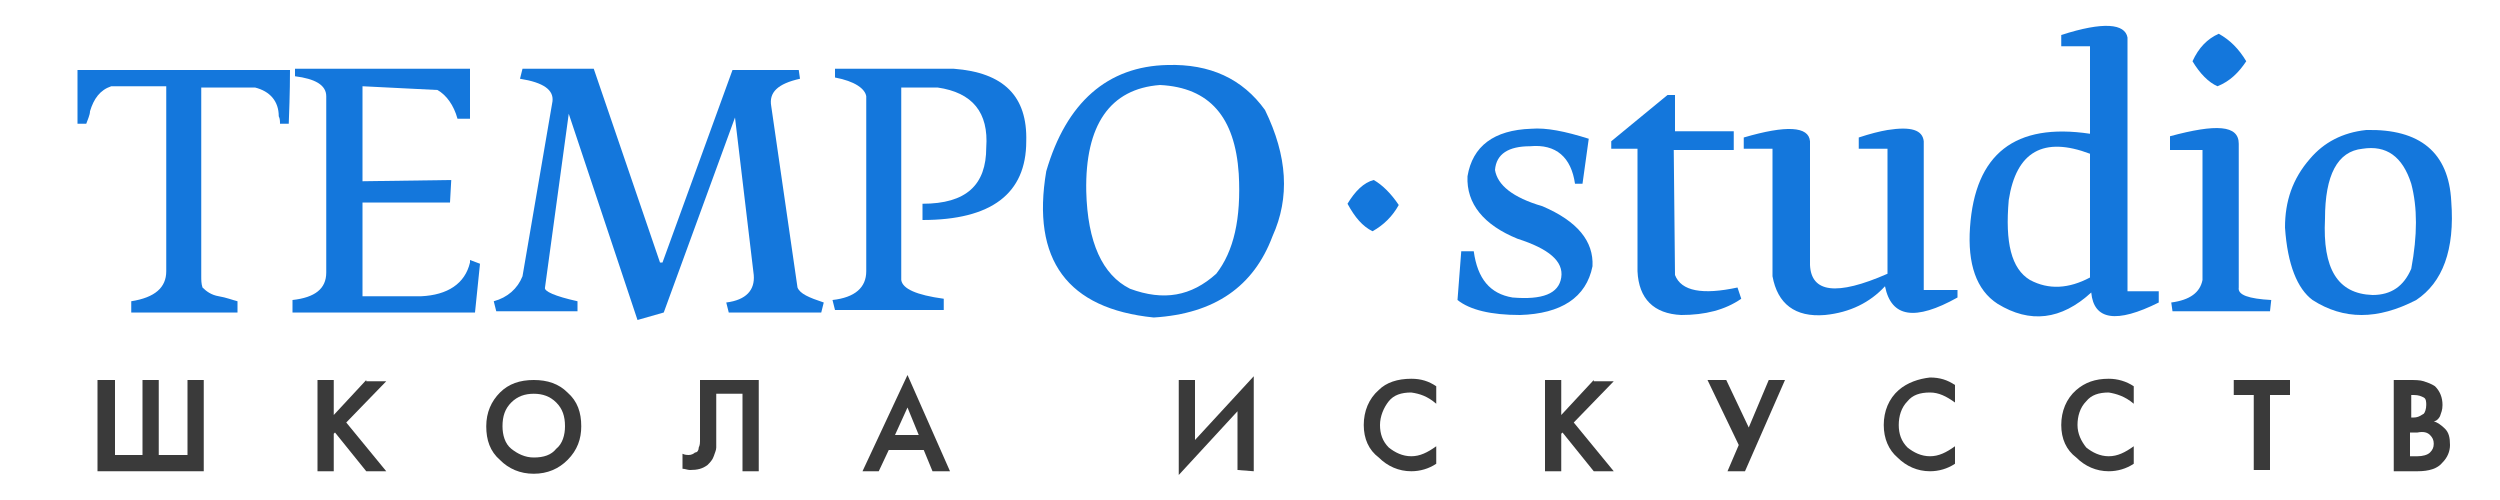<?xml version="1.0" encoding="UTF-8"?> <!-- Generator: Adobe Illustrator 23.0.3, SVG Export Plug-In . SVG Version: 6.00 Build 0) --> <svg xmlns="http://www.w3.org/2000/svg" xmlns:xlink="http://www.w3.org/1999/xlink" id="Слой_1" x="0px" y="0px" viewBox="0 0 200 40" style="enable-background:new 0 0 200 40;" xml:space="preserve"> <style type="text/css"> .st0{fill:#1477DC;} .st1{fill:#3A3A3A;} </style> <g> <path class="st0" d="M185,24c2.5,1.6,5.2,1.6,8.3,0c2.1-1.4,3.1-4,2.8-7.9c-0.2-3.9-2.5-5.8-6.8-5.7c-1.9,0.2-3.4,1-4.5,2.3 c-1.4,1.6-2,3.4-2,5.5C183,21.2,183.8,23.1,185,24z M186,17.5c0-3.5,1-5.4,3-5.6c1.9-0.3,3.2,0.6,3.9,2.8c0.5,1.9,0.5,4.1,0,6.8 c-0.6,1.4-1.6,2.1-3.1,2.1C187,23.5,185.8,21.5,186,17.5z"></path> <path class="st0" d="M179.7,4.9c-0.6-1-1.3-1.7-2.2-2.2c-0.9,0.4-1.6,1.1-2.1,2.2c0.6,1,1.3,1.7,2,2C178.4,6.5,179.1,5.8,179.7,4.9 z"></path> <path class="st0" d="M164.9,2.8v0.9h2.3v7c-6-0.9-9.2,1.6-9.6,7.5c-0.2,2.9,0.5,5,2.2,6.1c2.6,1.6,5.1,1.3,7.5-0.9 c0.2,2.2,2,2.5,5.4,0.8v-0.9h-2.5V3C170,1.9,168.3,1.7,164.9,2.8z M167.2,22.2c-1.7,0.9-3.3,1-4.8,0.2c-1.5-0.9-2-3-1.7-6.4 c0.6-3.9,2.8-5.1,6.5-3.7V22.2z"></path> <path class="st0" d="M156.6,23.8v-0.6h-2.7V11.3c-0.1-0.9-1-1.2-2.9-0.9c-0.6,0.1-1.4,0.3-2.3,0.6v0.9h2.3v10 c-4.1,1.8-6.1,1.5-6.2-0.7v-9.9c-0.1-1.2-1.9-1.3-5.3-0.3v0.9h2.3v10.2c0.4,2.2,1.8,3.3,4.2,3.1c2-0.2,3.6-1,4.8-2.3 C151.3,25.4,153.2,25.7,156.6,23.8z"></path> <path class="st0" d="M173.6,12h2.6v10.4c-0.2,1-1,1.6-2.5,1.8l0.1,0.7h7.8l0.1-0.9c-1.8-0.1-2.7-0.4-2.6-1V11.5 c0-1.5-1.8-1.6-5.5-0.6L173.6,12L173.6,12z"></path> <path class="st0" d="M133.9,7.6h-0.5l-4.5,3.7v0.6h2.1v9.8c0.1,2.2,1.3,3.4,3.5,3.5c1.9,0,3.5-0.4,4.8-1.3L139,23 c-2.8,0.6-4.5,0.3-5-1l-0.1-10h4.8v-1.5H134V7.6H133.9z"></path> <path class="st0" d="M126,14.7h0.6l0.5-3.6c-1.9-0.6-3.4-0.9-4.6-0.8c-3,0.1-4.7,1.4-5.1,3.8c-0.1,2.2,1.3,3.9,4,5 c2.5,0.8,3.7,1.8,3.5,3.1c-0.2,1.3-1.5,1.8-3.9,1.6c-1.8-0.3-2.8-1.5-3.1-3.7h-1l-0.3,3.9c1,0.8,2.7,1.2,5,1.2 c3.3-0.1,5.3-1.4,5.8-3.9c0.1-2-1.2-3.6-4-4.8c-2.4-0.7-3.6-1.7-3.8-2.9c0.1-1.3,1.1-1.9,2.8-1.9C124.5,11.5,125.7,12.6,126,14.7z"></path> <path class="st0" d="M109.8,18.5c0.9-0.5,1.6-1.2,2.1-2.1c-0.6-0.9-1.3-1.6-2-2c-0.8,0.2-1.5,0.9-2.1,1.9 C108.4,17.4,109,18.1,109.8,18.5z"></path> <path class="st0" d="M101.8,18.9c1.4-3.1,1.2-6.4-0.6-10.1c-1.8-2.5-4.4-3.7-7.8-3.6c-4.8,0.1-8.1,3-9.7,8.5 c-1.2,7.1,1.7,11,8.6,11.7C97.2,25.1,100.3,22.9,101.8,18.9z M99.1,13.9c0.2,3.6-0.4,6.2-1.8,8c-2,1.8-4.2,2.2-6.9,1.2 c-2.2-1.1-3.4-3.7-3.5-7.8c-0.1-5.3,1.9-8.2,5.9-8.5C96.8,7,98.8,9.4,99.1,13.9z"></path> <path class="st0" d="M66.8,5.5v0.7c1.6,0.3,2.4,0.9,2.5,1.5v14c0,1.3-0.9,2.1-2.7,2.3l0.2,0.8h8.7v-0.9c-2.2-0.3-3.3-0.8-3.4-1.5V7 H75c2.8,0.4,4.1,2,3.9,4.8c0,3-1.6,4.5-5.1,4.5v1.3c5.5,0,8.3-2.1,8.3-6.3c0.1-3.6-1.8-5.5-5.8-5.8C76.3,5.5,66.8,5.5,66.8,5.5z"></path> <path class="st0" d="M65.7,25l0.2-0.8c-1.2-0.4-1.9-0.7-2.1-1.2L61.7,8.5c-0.2-1.1,0.5-1.8,2.3-2.2l-0.1-0.7h-5.3L53,21h-0.2 L47.5,5.5h-5.7l-0.2,0.8c1.9,0.3,2.7,0.9,2.6,1.8l-2.4,14c-0.4,1-1.2,1.7-2.3,2l0.2,0.8h6.5v-0.8c-1.8-0.4-2.7-0.8-2.6-1.1 l1.9-13.9L51,25.6l2.1-0.6l5.7-15.6L60.3,22c0.1,1.2-0.6,2-2.2,2.2l0.2,0.8H65.7z"></path> <path class="st0" d="M37.6,9.5v-4h-14v0.6c1.6,0.2,2.5,0.7,2.5,1.6v14.1c0,1.3-0.9,2-2.7,2.2v1H38l0.4-3.9l-0.8-0.3V21 c-0.4,1.7-1.8,2.6-3.9,2.7H29v-7.5h7l0.1-1.8L29,14.5V6.9l6,0.3c0.7,0.4,1.3,1.2,1.6,2.3H37.6z"></path> <path class="st0" d="M20.4,7c1.2,0.3,1.9,1.1,1.9,2.3c0.1,0.2,0.1,0.4,0.1,0.6h0.7c0.1-2.5,0.1-4,0.1-4.3H6.4c-0.1,0-0.1,0-0.2,0 c0,0.4,0,0.8,0,1.3c0,0.1,0,0.2,0,0.4c0,0.3,0,0.6,0,1c0,0.5,0,1.1,0,1.6h0.7c0.1-0.3,0.3-0.7,0.3-1c0.3-1,0.8-1.7,1.7-2h4.4v14.8 c0,1.3-0.9,2.1-2.8,2.4V25H19v-0.9c-0.4-0.1-0.9-0.3-1.5-0.4s-1-0.4-1.3-0.7c-0.1-0.3-0.1-0.6-0.1-0.9s0-0.7,0-1V7H20.4z"></path> </g> <g> <path class="st1" d="M193.9,30.5c-0.3-0.1-0.7-0.1-1.2-0.1h-1.2v7.3h1.9c0.9,0,1.6-0.2,2-0.7c0.4-0.4,0.6-0.9,0.6-1.4 c0-0.6-0.1-1-0.4-1.3c-0.3-0.3-0.6-0.5-0.9-0.6c0.2,0,0.4-0.2,0.5-0.4c0.1-0.3,0.2-0.5,0.2-0.9c0-0.6-0.2-1.1-0.6-1.5 C194.5,30.7,194.2,30.6,193.9,30.5z M192.8,31.6h0.3c0.4,0,0.6,0.1,0.8,0.2s0.2,0.4,0.2,0.6c0,0.3-0.1,0.6-0.2,0.7 c-0.2,0.1-0.4,0.3-0.8,0.3h-0.2v-1.8C192.9,31.6,192.8,31.6,192.8,31.6z M194.4,34.8c0.2,0.2,0.3,0.4,0.3,0.7s-0.1,0.5-0.3,0.7 s-0.6,0.3-1,0.3h-0.6v-1.9h0.6C193.9,34.5,194.2,34.6,194.4,34.8z"></path> <path class="st1" d="M139.6,37.7l3.2-7.3h-1.3l-1.6,3.8l-1.8-3.8h-1.5l2.5,5.2l-0.9,2.1H139.6z"></path> <path class="st1" d="M151.9,31.2c-0.8,0.7-1.2,1.7-1.2,2.8s0.4,2,1.1,2.6c0.7,0.7,1.6,1.1,2.6,1.1c0.7,0,1.4-0.2,2-0.6v-1.4 c-0.7,0.5-1.3,0.8-2,0.8s-1.3-0.3-1.8-0.7c-0.5-0.5-0.7-1.1-0.7-1.8s0.2-1.4,0.7-1.9c0.4-0.5,1-0.7,1.8-0.7c0.7,0,1.3,0.3,2,0.8 v-1.4c-0.6-0.4-1.2-0.6-2-0.6C153.5,30.3,152.6,30.6,151.9,31.2z"></path> <path class="st1" d="M127.5,30.4l-2.6,2.8v-2.8h-1.3v7.3h1.3v-3l0.1-0.1l2.5,3.1h1.6l-3.2-3.9l3.2-3.3h-1.6 C127.5,30.5,127.5,30.4,127.5,30.4z"></path> <path class="st1" d="M183.2,30.4h-4.5v1.2h1.6v6h1.3v-6h1.6L183.2,30.4L183.2,30.4z"></path> <path class="st1" d="M170.7,32.3v-1.4c-0.6-0.4-1.3-0.6-2-0.6c-1.1,0-1.9,0.3-2.6,0.9c-0.8,0.7-1.2,1.7-1.2,2.8 c0,1.1,0.4,2,1.2,2.6c0.7,0.7,1.6,1.1,2.6,1.1c0.7,0,1.4-0.2,2-0.6v-1.4c-0.7,0.5-1.3,0.8-2,0.8s-1.3-0.3-1.8-0.7 c-0.4-0.5-0.7-1.1-0.7-1.8s0.2-1.4,0.7-1.9c0.4-0.5,1-0.7,1.8-0.7C169.3,31.5,170,31.7,170.7,32.3z"></path> <path class="st1" d="M73.9,36l0.7,1.7H76L72.6,30L69,37.7h1.3l0.8-1.7H73.9z M71.6,34.8l1-2.2l0.9,2.2H71.6z"></path> <path class="st1" d="M114.9,32.3v-1.4c-0.6-0.4-1.2-0.6-2-0.6c-1.1,0-2,0.3-2.6,0.9c-0.8,0.7-1.2,1.7-1.2,2.8c0,1.1,0.4,2,1.2,2.6 c0.7,0.7,1.6,1.1,2.6,1.1c0.7,0,1.4-0.2,2-0.6v-1.4c-0.7,0.5-1.3,0.8-2,0.8s-1.3-0.3-1.8-0.7c-0.5-0.5-0.7-1.1-0.7-1.8 s0.3-1.4,0.7-1.9c0.4-0.5,1-0.7,1.8-0.7C113.6,31.5,114.2,31.7,114.9,32.3z"></path> <path class="st1" d="M100.3,37.7v-7.6l-4.7,5.1v-4.8h-1.3V38l4.7-5.1v4.7L100.3,37.7L100.3,37.7z"></path> <path class="st1" d="M29.3,30.4l-2.6,2.8v-2.8h-1.3v7.3h1.3v-3l0.1-0.1l2.5,3.1h1.6l-3.2-3.9l3.2-3.3h-1.6V30.4z"></path> <path class="st1" d="M16.3,30.4H15v6h-2.3v-6h-1.3v6H9.2v-6H7.8v7.3h8.5V30.4z"></path> <path class="st1" d="M59.4,37.7h1.3v-7.3H56v4.3c0,0.3,0,0.5,0,0.6s0,0.3-0.1,0.5c0,0.2-0.1,0.4-0.3,0.4c-0.1,0.1-0.3,0.2-0.5,0.2 c-0.1,0-0.3,0-0.5-0.1v1.2c0.2,0,0.4,0.1,0.6,0.1c0.6,0,1-0.1,1.4-0.4c0.2-0.2,0.4-0.4,0.5-0.7s0.2-0.5,0.2-0.7s0-0.5,0-0.9v-3.4 h2.1V37.7z"></path> <path class="st1" d="M46.5,34.1c0-1.1-0.3-2-1.1-2.7c-0.7-0.7-1.6-1-2.7-1c-1.1,0-2,0.3-2.7,1s-1.1,1.6-1.1,2.7s0.3,2,1.1,2.7 c0.7,0.7,1.6,1.1,2.7,1.1c1.1,0,2-0.4,2.7-1.1C46.2,36,46.5,35.1,46.5,34.1z M42.7,31.5c0.7,0,1.3,0.2,1.8,0.7s0.7,1.1,0.7,1.9 c0,0.7-0.2,1.4-0.7,1.8c-0.4,0.5-1,0.7-1.8,0.7c-0.7,0-1.3-0.3-1.8-0.7s-0.7-1.1-0.7-1.8c0-0.8,0.2-1.4,0.7-1.9S42,31.5,42.7,31.5z "></path> </g> </svg> 